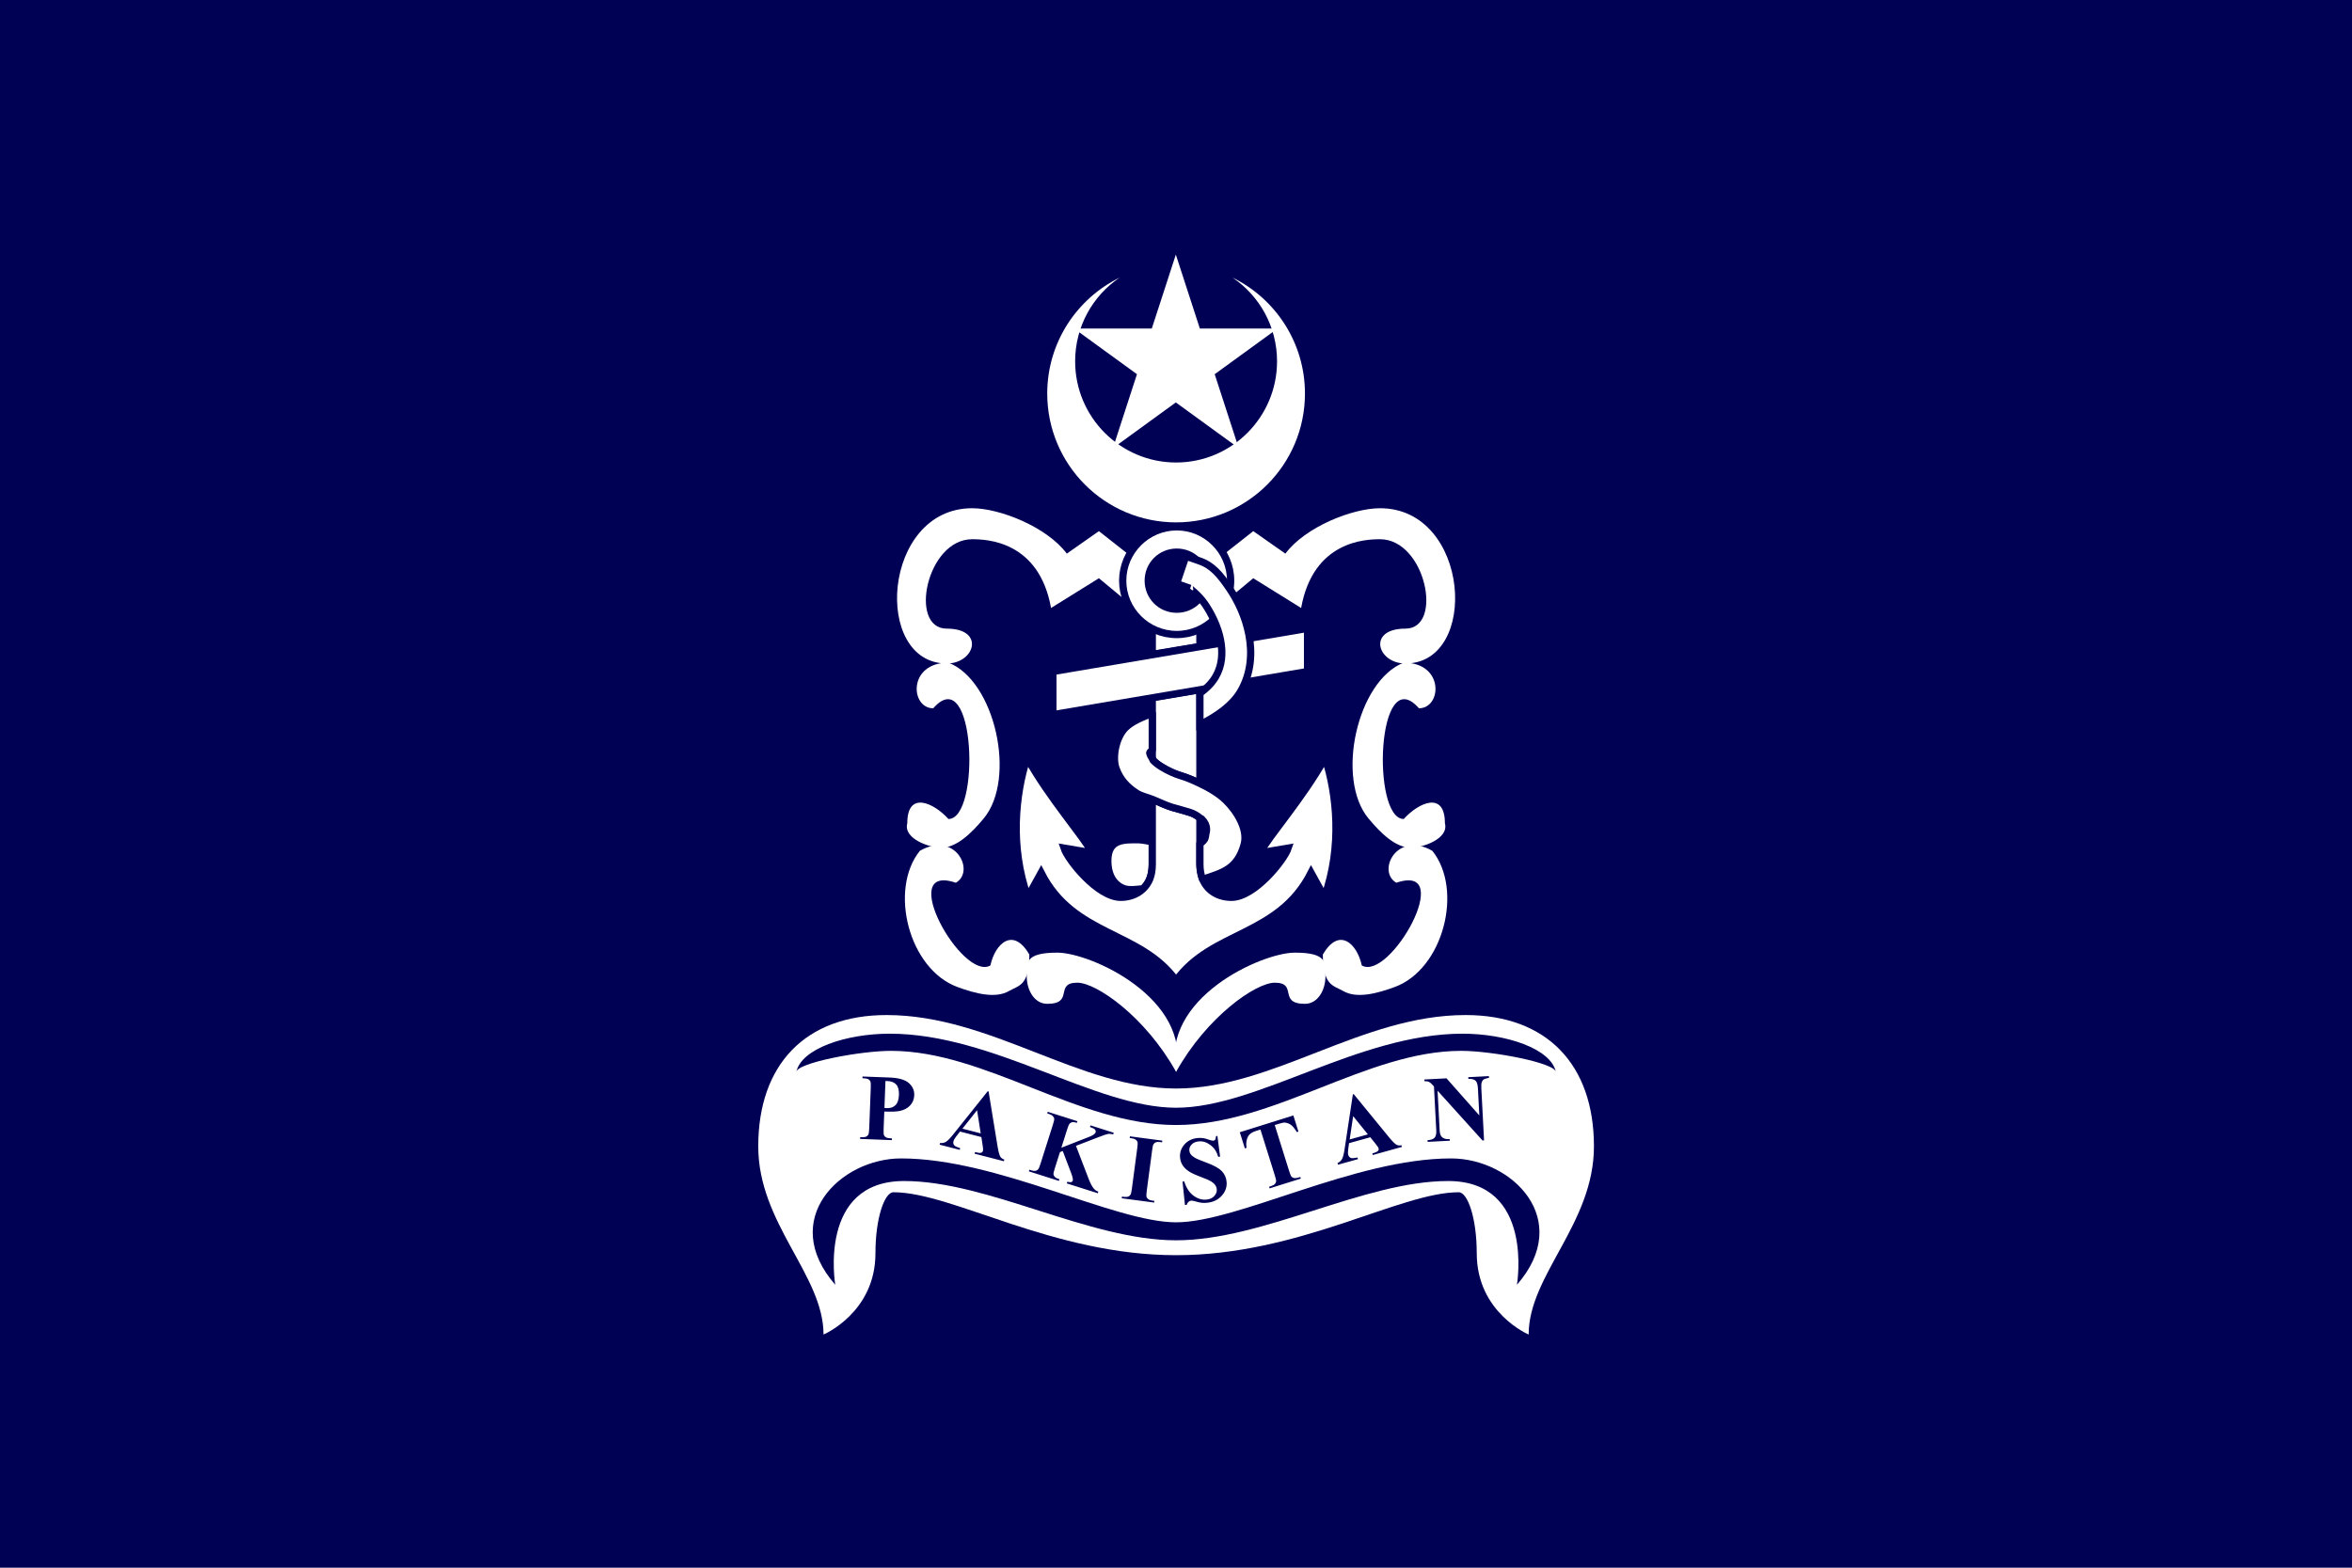 <?xml version="1.0" encoding="UTF-8" standalone="no"?>
<!-- Created with Inkscape (http://www.inkscape.org/) -->

<svg
   xmlns:dc="http://purl.org/dc/elements/1.1/"
   xmlns:cc="http://creativecommons.org/ns#"
   xmlns:rdf="http://www.w3.org/1999/02/22-rdf-syntax-ns#"
   xmlns:svg="http://www.w3.org/2000/svg"
   xmlns="http://www.w3.org/2000/svg"
   xmlns:xlink="http://www.w3.org/1999/xlink"
   xmlns:sodipodi="http://sodipodi.sourceforge.net/DTD/sodipodi-0.dtd"
   xmlns:inkscape="http://www.inkscape.org/namespaces/inkscape"
   width="600"
   height="400"
   id="svg2"
   sodipodi:version="0.32"
   inkscape:version="0.48.1 "
   version="1.0"
   sodipodi:docname="ZZ1.svg">
  <defs
     id="defs4" />
  <sodipodi:namedview
     id="base"
     pagecolor="#ffffff"
     bordercolor="#666666"
     borderopacity="1.0"
     inkscape:pageopacity="0.0"
     inkscape:pageshadow="2"
     inkscape:zoom="0.9325"
     inkscape:cx="301.6346"
     inkscape:cy="144.4609"
     inkscape:document-units="px"
     inkscape:current-layer="layer1"
     inkscape:window-width="1280"
     inkscape:window-height="1004"
     inkscape:window-x="-8"
     inkscape:window-y="-8"
     showgrid="false"
     inkscape:window-maximized="1" />
  <g
     inkscape:label="Layer 1"
     inkscape:groupmode="layer"
     id="layer1">
    <rect
       style="opacity:1;color:#000000;fill:#000055;fill-opacity:1;fill-rule:evenodd;stroke:none;stroke-width:1;stroke-linecap:square;stroke-linejoin:miter;marker:none;marker-start:none;marker-mid:none;marker-end:none;stroke-miterlimit:4;stroke-dasharray:none;stroke-dashoffset:0;stroke-opacity:1;visibility:visible;display:inline;overflow:visible"
       id="rect3296"
       width="600"
       height="400"
       x="0"
       y="0" />
    <g
       id="g1332"
       transform="scale(1.852,1.852)">
      <g
         style="fill:#ffffff;fill-opacity:1"
         id="g3110">
        <path
           style="fill:#ffffff;fill-opacity:1;fill-rule:evenodd;stroke:none;stroke-width:0.5;stroke-linecap:butt;stroke-linejoin:miter;stroke-miterlimit:4;stroke-dasharray:none;stroke-opacity:1"
           d="M 130.411,86.608 C 135.732,86.608 134.294,91.411 130.411,91.411 C 120.157,91.411 121.497,70.02 133.905,70.02 C 137.691,70.02 144.188,72.577 146.946,76.274 L 151.37,73.176 L 156.494,77.205 L 154.786,82.499 L 151.37,79.664 L 144.776,83.763 C 143.115,74.511 135.89,74.291 133.905,74.291 C 127.62,74.291 125.116,86.608 130.411,86.608 z "
           id="path3098"
           sodipodi:nodetypes="ccccccccccc" />
        <path
           style="fill:#ffffff;fill-opacity:1;fill-rule:evenodd;stroke:none;stroke-width:0.5;stroke-linecap:butt;stroke-linejoin:miter;stroke-miterlimit:4;stroke-dasharray:none;stroke-opacity:1"
           d="M 130.644,91.294 C 125.022,91.294 125.387,97.582 128.548,97.582 C 134.362,90.948 135.109,112.835 130.644,112.835 C 128.587,110.563 124.973,108.93 124.973,113.418 C 124.392,115.585 128.099,116.794 129.631,116.794 C 131.749,116.794 133.78,114.826 135.493,112.769 C 140.077,107.266 137.042,93.778 130.644,91.294 z "
           id="path3100"
           sodipodi:nodetypes="cccccsc" />
        <path
           sodipodi:nodetypes="cccccsc"
           id="path3104"
           d="M 126.704,117.22 C 131.573,114.408 134.401,120.036 131.663,121.617 C 123.312,118.779 132.554,135.246 136.42,133.013 C 137.066,130.017 139.544,127.631 141.788,131.517 C 141.788,135.822 140.303,135.772 138.977,136.538 C 137.142,137.597 134.399,136.908 131.887,135.983 C 125.166,133.509 122.405,122.569 126.704,117.22 z "
           style="fill:#ffffff;fill-opacity:1;fill-rule:evenodd;stroke:none;stroke-width:0.5;stroke-linecap:butt;stroke-linejoin:miter;stroke-miterlimit:4;stroke-dasharray:none;stroke-opacity:1" />
        <path
           style="fill:#ffffff;fill-opacity:1;fill-rule:evenodd;stroke:none;stroke-width:1px;stroke-linecap:butt;stroke-linejoin:miter;stroke-opacity:1"
           d="M 162,147.668 C 164.118,137.54 150.24,131.247 145.646,131.247 C 141.12,131.247 141.427,132.665 141.427,134.505 C 141.427,136.461 142.51,138.299 144.251,138.299 C 148.024,138.299 145.169,135.388 148.405,135.388 C 151.024,135.388 157.754,140.059 162,147.668 z "
           id="path3108"
           sodipodi:nodetypes="czsssc" />
      </g>
      <use
         style="fill:#ffffff;fill-opacity:1"
         height="216"
         width="324"
         transform="matrix(-1,0,0,1,324,0)"
         id="use3116"
         xlink:href="#g3110"
         y="0"
         x="0" />
      <path
         id="path3216"
         d="M 157.438,122.469 C 157.824,122.098 158.152,121.653 158.375,121.094 C 158.604,120.52 158.719,119.841 158.719,119.062 L 158.719,115.969 C 158.061,115.872 157.636,115.738 156.844,115.688 C 154.879,115.688 152.594,115.533 152.594,118.594 C 152.594,121.661 154.553,122.562 155.594,122.562 C 156.292,122.607 156.793,122.479 157.438,122.469 z "
         style="fill:#ffffff;fill-opacity:1;fill-rule:evenodd;stroke:#000055;stroke-width:1;stroke-linecap:square;stroke-linejoin:miter;stroke-miterlimit:4;stroke-dasharray:none;stroke-opacity:1" />
      <path
         sodipodi:nodetypes="cccccccccsccccsscccsssccc"
         id="path3214"
         d="M 141.469,104.406 C 139.872,109.371 139.077,116.588 141.562,123.594 L 143.406,120.25 C 147.898,129.082 157.014,128.199 162,135.094 C 166.986,128.199 176.102,129.082 180.594,120.25 L 182.438,123.594 C 184.923,116.588 184.128,109.371 182.531,104.406 C 179.347,110.088 174.802,115.144 173.562,117.5 L 177.438,116.844 C 176.884,118.494 172.791,123.625 169.625,123.625 C 167.927,123.625 166.352,122.816 165.656,121.125 C 165.646,121.128 165.281,119.841 165.281,119.062 L 165.281,116.219 L 165.281,112.688 C 164.883,112.361 164.48,112.12 163.938,111.938 C 163.291,111.72 162.495,111.53 161.438,111.219 C 160.557,110.959 159.669,110.496 158.719,110.125 L 158.719,115.969 L 158.719,119.062 C 158.719,119.841 158.604,120.52 158.375,121.094 C 158.152,121.653 157.824,122.098 157.438,122.469 C 156.634,123.24 155.531,123.625 154.375,123.625 C 151.209,123.625 147.116,118.494 146.562,116.844 L 150.438,117.5 C 149.198,115.144 144.653,110.088 141.469,104.406 z "
         style="fill:#ffffff;fill-opacity:1;fill-rule:evenodd;stroke:#000055;stroke-width:1;stroke-linecap:square;stroke-linejoin:miter;stroke-miterlimit:4;stroke-dasharray:none;stroke-opacity:1" />
      <path
         id="path3206"
         d="M 158.719,85.5 L 158.719,90.156 L 165.281,89.062 L 165.281,85.5 L 158.719,85.5 z M 165.281,95 L 158.719,96.094 L 158.719,98.281 L 158.719,103.344 L 158.719,104.469 C 158.725,104.479 158.745,104.521 158.75,104.531 C 158.75,104.534 158.75,104.56 158.75,104.562 C 158.756,104.573 158.776,104.614 158.781,104.625 C 158.781,104.628 158.781,104.653 158.781,104.656 C 158.787,104.662 158.807,104.682 158.812,104.688 C 158.817,104.698 158.838,104.739 158.844,104.75 C 159.138,105.078 159.554,105.378 160,105.656 C 160.891,106.213 161.931,106.658 162.562,106.844 C 163.565,107.139 164.425,107.531 165.281,107.938 L 165.281,99.844 L 165.281,95.5 L 165.281,95 z "
         style="fill:#ffffff;fill-opacity:1;fill-rule:evenodd;stroke:#000055;stroke-width:1;stroke-linecap:square;stroke-linejoin:miter;stroke-miterlimit:4;stroke-dasharray:none;stroke-opacity:1" />
      <path
         id="path2223"
         d="M 162.093,72.581 C 158.01,72.581 154.645,75.917 154.645,80 C 154.645,84.083 158.01,87.419 162.093,87.419 C 166.176,87.419 169.512,84.083 169.512,80 C 169.512,75.917 166.176,72.581 162.093,72.581 z M 162.093,76.071 C 164.282,76.071 166.022,77.811 166.022,80 C 166.022,82.189 164.282,83.929 162.093,83.929 C 159.904,83.929 158.164,82.189 158.164,80 C 158.164,77.811 159.904,76.071 162.093,76.071 z "
         style="opacity:1;color:#000000;fill:#ffffff;fill-opacity:1;fill-rule:evenodd;stroke:#000055;stroke-width:1;stroke-linecap:square;stroke-linejoin:miter;marker:none;marker-start:none;marker-mid:none;marker-end:none;stroke-miterlimit:4;stroke-dasharray:none;stroke-dashoffset:0;stroke-opacity:1;visibility:visible;display:inline;overflow:visible" />
      <rect
         transform="matrix(0.986,-0.167,0,1,0,0)"
         y="117.082"
         x="147.089"
         height="5.938"
         width="35.574"
         id="rect3118"
         style="opacity:1;color:#000000;fill:#ffffff;fill-opacity:1;fill-rule:evenodd;stroke:#000055;stroke-width:1.007;stroke-linecap:square;stroke-linejoin:miter;marker:none;marker-start:none;marker-mid:none;marker-end:none;stroke-miterlimit:4;stroke-dasharray:none;stroke-dashoffset:0;stroke-opacity:1;visibility:visible;display:inline;overflow:visible" />
      <path
         id="path3212"
         d="M 158.719,98.281 C 157.203,98.841 155.876,99.424 155.031,100.25 C 153.715,101.537 153.177,104.295 153.719,105.844 C 154.261,107.392 155.259,108.438 156.562,109.281 C 157.138,109.653 157.968,109.832 158.719,110.125 C 159.669,110.496 160.557,110.959 161.438,111.219 C 162.495,111.53 163.291,111.72 163.938,111.938 C 164.48,112.12 164.883,112.361 165.281,112.688 C 165.286,112.691 165.307,112.715 165.312,112.719 C 165.365,112.75 165.449,112.777 165.5,112.812 C 165.505,112.816 165.526,112.84 165.531,112.844 C 166.45,113.741 166.164,114.596 166.094,114.906 C 166.064,115.039 166.066,115.258 165.969,115.5 C 165.959,115.522 165.949,115.571 165.938,115.594 C 165.897,115.67 165.82,115.765 165.75,115.844 C 165.64,115.963 165.483,116.099 165.281,116.219 L 165.281,119.062 C 165.281,119.841 165.396,120.52 165.625,121.094 C 165.628,121.096 165.653,121.123 165.656,121.125 C 165.728,121.101 165.836,121.086 165.906,121.062 C 168.403,120.226 170.464,119.706 171.375,116.344 C 171.935,114.276 170.408,111.778 168.875,110.281 C 167.927,109.356 166.669,108.596 165.281,107.938 C 164.425,107.531 163.565,107.139 162.562,106.844 C 161.931,106.658 160.891,106.213 160,105.656 C 159.554,105.378 159.138,105.078 158.844,104.75 C 158.829,104.733 158.822,104.705 158.812,104.688 C 158.81,104.682 158.784,104.662 158.781,104.656 C 158.779,104.65 158.783,104.631 158.781,104.625 C 158.778,104.613 158.753,104.574 158.75,104.562 C 158.748,104.557 158.752,104.537 158.75,104.531 C 158.745,104.519 158.725,104.512 158.719,104.5 L 158.719,104.469 C 158.589,104.277 158.46,104.072 158.406,103.875 C 158.401,103.851 158.378,103.805 158.375,103.781 C 158.374,103.765 158.375,103.735 158.375,103.719 C 158.376,103.714 158.374,103.692 158.375,103.688 C 158.378,103.679 158.402,103.664 158.406,103.656 C 158.409,103.652 158.403,103.629 158.406,103.625 C 158.41,103.621 158.434,103.598 158.438,103.594 C 158.477,103.555 158.545,103.506 158.594,103.469 C 158.617,103.45 158.669,103.426 158.688,103.406 C 158.698,103.394 158.711,103.356 158.719,103.344 L 158.719,98.281 z "
         style="fill:#ffffff;fill-opacity:1;fill-rule:evenodd;stroke:#000055;stroke-width:1;stroke-linecap:square;stroke-linejoin:round;stroke-miterlimit:4;stroke-dasharray:none;stroke-opacity:1" />
      <path
         id="path3124"
         d="M 163.344,76.625 L 162.062,80.406 L 163.938,81.062 C 163.732,80.993 165.034,81.856 165.969,83.219 C 166.904,84.581 167.78,86.387 168.125,88.188 C 168.47,89.988 168.335,91.724 167.438,93.25 C 166.979,94.03 166.288,94.79 165.281,95.5 L 165.281,99.844 C 167.759,98.609 169.784,97.135 170.875,95.281 C 172.357,92.762 172.509,89.93 172.031,87.438 C 171.553,84.945 170.491,82.73 169.281,80.969 C 168.072,79.207 167.007,77.888 165.219,77.281 L 163.344,76.625 z "
         style="fill:#ffffff;fill-opacity:1;fill-rule:evenodd;stroke:#000055;stroke-width:1;stroke-linecap:square;stroke-linejoin:miter;stroke-miterlimit:4;stroke-dasharray:none;stroke-opacity:1" />
      <path
         sodipodi:nodetypes="csscsszsscsss"
         d="M 162,172.929 C 144.964,172.929 131.231,164.258 123.066,164.258 C 121.84,164.258 120.587,167.799 120.587,172.673 C 120.587,180.841 113.437,183.863 113.437,183.863 C 113.437,175.667 104.444,168.593 104.444,157.934 C 104.444,146.666 110.942,139.841 122.134,139.845 C 136.507,139.85 148.583,149.968 162,149.968 C 175.417,149.968 187.493,139.85 201.866,139.845 C 213.059,139.841 219.556,146.666 219.556,157.934 C 219.556,168.593 210.563,175.667 210.563,183.863 C 210.563,183.863 203.413,180.841 203.413,172.673 C 203.413,167.799 202.16,164.258 200.934,164.258 C 192.769,164.258 179.036,172.929 162,172.929 z "
         style="fill:#ffffff;fill-opacity:1;fill-rule:evenodd;stroke:none;stroke-width:1px;stroke-linecap:butt;stroke-linejoin:miter;stroke-opacity:1"
         id="path3243" />
      <path
         sodipodi:nodetypes="cscszscsz"
         d="M 162,154.995 C 148.45,154.995 135.766,144.779 122.735,144.777 C 118.467,144.777 109.676,146.444 109.676,147.726 C 110.332,144.458 116.576,142.413 122.547,142.413 C 136.84,142.413 150.794,152.614 162,152.614 C 173.206,152.614 187.16,142.413 201.453,142.413 C 207.424,142.413 213.668,144.458 214.324,147.726 C 214.324,146.444 205.533,144.777 201.265,144.777 C 188.234,144.779 175.55,154.995 162,154.995 z "
         style="fill:#000055;fill-opacity:1;fill-rule:evenodd;stroke:none;stroke-width:1px;stroke-linecap:butt;stroke-linejoin:miter;stroke-opacity:1"
         id="path3255" />
      <path
         sodipodi:nodetypes="cscszscsz"
         d="M 162,170.878 C 174.009,170.878 187.884,162.711 199.467,162.711 C 211.397,162.711 208.948,177.007 208.948,177.007 C 216.8,168.006 208.264,159.598 199.885,159.598 C 186.588,159.598 170.524,168.4 162,168.4 C 153.476,168.4 137.412,159.598 124.115,159.598 C 115.736,159.598 107.2,168.006 115.052,177.007 C 115.052,177.007 112.603,162.711 124.533,162.711 C 136.116,162.711 149.991,170.878 162,170.878 z "
         style="fill:#000055;fill-opacity:1;fill-rule:evenodd;stroke:none;stroke-width:1px;stroke-linecap:butt;stroke-linejoin:miter;stroke-opacity:1"
         id="path3266" />
      <path
         id="path3273"
         d="M 154.219,38.25 C 148.319,41.139 144.25,47.21 144.25,54.219 C 144.25,64.023 152.196,71.969 162,71.969 C 171.804,71.969 179.75,64.023 179.75,54.219 C 179.75,47.21 175.681,41.139 169.781,38.25 C 173.482,40.751 175.906,44.982 175.906,49.781 C 175.906,57.461 169.679,63.719 162,63.719 C 154.321,63.719 148.094,57.461 148.094,49.781 C 148.094,44.982 150.518,40.751 154.219,38.25 z "
         style="opacity:1;color:#000000;fill:#ffffff;fill-opacity:1;fill-rule:evenodd;stroke:none;stroke-width:1;stroke-linecap:square;stroke-linejoin:miter;marker:none;marker-start:none;marker-mid:none;marker-end:none;stroke-miterlimit:4;stroke-dasharray:none;stroke-dashoffset:0;stroke-opacity:1;visibility:visible;display:inline;overflow:visible" />
      <path
         transform="matrix(0.94,0,0,0.94,85.212,0.279)"
         d="m 81.651,37.019 3.52,10.833 11.391,4.31e-4 -9.215,6.696 3.519,10.833 -9.215,-6.695 -9.215,6.695 3.519,-10.833 -9.215,-6.696 11.391,-4.3e-4 z"
         inkscape:randomized="0"
         inkscape:rounded="0"
         inkscape:flatsided="false"
         sodipodi:arg2="-0.94247777"
         sodipodi:arg1="-1.5707963"
         sodipodi:r2="5.9890823"
         sodipodi:r1="15.678226"
         sodipodi:cy="52.697052"
         sodipodi:cx="81.651474"
         sodipodi:sides="5"
         id="path3278"
         style="opacity:1;color:#000000;fill:#ffffff;fill-opacity:1;fill-rule:evenodd;stroke:none;stroke-width:1;stroke-linecap:square;stroke-linejoin:miter;marker:none;marker-start:none;marker-mid:none;marker-end:none;stroke-miterlimit:4;stroke-dasharray:none;stroke-dashoffset:0;stroke-opacity:1;visibility:visible;display:inline;overflow:visible"
         sodipodi:type="star" />
      <path
         id="text3287"
         d="M 121.806,153.138 L 121.715,155.523 C 121.697,155.988 121.714,156.283 121.764,156.408 C 121.819,156.528 121.917,156.627 122.058,156.705 C 122.203,156.782 122.47,156.828 122.859,156.843 L 122.85,157.078 L 118.48,156.911 L 118.489,156.676 C 118.886,156.691 119.156,156.666 119.298,156.599 C 119.445,156.529 119.548,156.435 119.608,156.319 C 119.671,156.203 119.712,155.912 119.73,155.447 L 119.943,149.865 C 119.961,149.4 119.942,149.107 119.888,148.986 C 119.837,148.862 119.742,148.761 119.601,148.683 C 119.46,148.606 119.192,148.56 118.799,148.545 L 118.808,148.31 L 122.557,148.453 C 123.792,148.5 124.669,148.754 125.189,149.214 C 125.71,149.674 125.957,150.234 125.932,150.894 C 125.911,151.452 125.719,151.924 125.357,152.308 C 124.995,152.692 124.507,152.944 123.893,153.065 C 123.479,153.151 122.783,153.175 121.806,153.138 M 121.967,148.926 L 121.825,152.643 C 121.964,152.657 122.07,152.665 122.142,152.668 C 122.658,152.687 123.061,152.55 123.352,152.257 C 123.643,151.959 123.8,151.488 123.825,150.845 C 123.849,150.207 123.728,149.734 123.46,149.428 C 123.192,149.121 122.781,148.957 122.227,148.936 L 121.967,148.926 M 135.179,156.655 L 132.235,155.896 L 131.675,156.617 C 131.491,156.858 131.376,157.066 131.331,157.243 C 131.27,157.476 131.32,157.673 131.48,157.832 C 131.574,157.926 131.834,158.045 132.26,158.19 L 132.201,158.418 L 129.429,157.703 L 129.488,157.475 C 129.798,157.507 130.076,157.448 130.32,157.297 C 130.566,157.141 130.912,156.783 131.358,156.22 L 136.054,150.339 L 136.171,150.369 L 137.414,157.979 C 137.534,158.7 137.665,159.169 137.806,159.384 C 137.912,159.547 138.09,159.672 138.339,159.758 L 138.28,159.985 L 134.248,158.945 L 134.306,158.718 L 134.472,158.761 C 134.796,158.844 135.035,158.858 135.19,158.801 C 135.297,158.759 135.366,158.676 135.398,158.554 C 135.417,158.48 135.424,158.401 135.419,158.317 C 135.421,158.278 135.399,158.108 135.354,157.808 L 135.179,156.655 M 135.088,156.146 L 134.586,152.956 L 132.567,155.497 L 135.088,156.146 M 148.208,157.865 L 149.947,162.393 C 150.193,163.031 150.434,163.487 150.671,163.762 C 150.844,163.959 151.049,164.095 151.287,164.171 L 151.216,164.395 L 146.945,163.039 L 147.016,162.815 C 147.294,162.876 147.481,162.889 147.577,162.853 C 147.677,162.818 147.741,162.756 147.769,162.667 C 147.823,162.498 147.738,162.12 147.516,161.535 L 146.385,158.572 L 146.002,158.73 L 145.291,160.968 C 145.155,161.396 145.095,161.67 145.11,161.79 C 145.125,161.91 145.189,162.031 145.302,162.151 C 145.416,162.267 145.625,162.373 145.927,162.469 L 145.856,162.693 L 141.718,161.379 L 141.789,161.155 L 142.061,161.242 C 142.299,161.317 142.504,161.336 142.676,161.297 C 142.799,161.274 142.91,161.203 143.01,161.083 C 143.085,161.001 143.188,160.754 143.319,160.342 L 145.032,154.946 C 145.165,154.526 145.226,154.257 145.215,154.138 C 145.204,154.019 145.142,153.899 145.029,153.779 C 144.922,153.656 144.753,153.558 144.523,153.485 L 144.251,153.399 L 144.322,153.175 L 148.406,154.472 L 148.335,154.695 C 148.057,154.607 147.832,154.58 147.661,154.615 C 147.538,154.638 147.426,154.706 147.323,154.82 C 147.243,154.906 147.136,155.156 147.004,155.572 L 146.194,158.125 L 150.019,156.629 C 150.551,156.42 150.85,156.213 150.915,156.007 C 150.964,155.854 150.916,155.706 150.77,155.562 C 150.696,155.489 150.485,155.391 150.138,155.268 L 150.209,155.044 L 153.409,156.06 L 153.338,156.284 C 153.046,156.213 152.803,156.194 152.611,156.226 C 152.424,156.256 151.96,156.415 151.22,156.704 L 148.208,157.865 M 159.005,165.446 L 158.974,165.678 L 154.513,165.088 L 154.544,164.855 L 154.827,164.892 C 155.074,164.925 155.279,164.907 155.442,164.839 C 155.559,164.795 155.656,164.705 155.734,164.571 C 155.793,164.476 155.851,164.215 155.908,163.787 L 156.651,158.174 C 156.709,157.737 156.722,157.462 156.691,157.346 C 156.659,157.231 156.577,157.124 156.445,157.026 C 156.318,156.924 156.134,156.857 155.895,156.825 L 155.612,156.787 L 155.643,156.555 L 160.104,157.146 L 160.074,157.378 L 159.79,157.341 C 159.543,157.308 159.338,157.326 159.175,157.394 C 159.058,157.438 158.959,157.527 158.877,157.662 C 158.818,157.756 158.76,158.018 158.703,158.445 L 157.959,164.059 C 157.902,164.495 157.889,164.771 157.92,164.886 C 157.956,165.001 158.038,165.11 158.165,165.213 C 158.297,165.311 158.483,165.376 158.722,165.408 L 159.005,165.446 M 167.692,156.503 L 168.06,159.349 L 167.801,159.376 C 167.604,158.673 167.243,158.13 166.718,157.747 C 166.197,157.359 165.658,157.194 165.103,157.252 C 164.673,157.296 164.345,157.448 164.116,157.706 C 163.892,157.959 163.795,158.235 163.826,158.534 C 163.846,158.723 163.908,158.887 164.011,159.025 C 164.154,159.21 164.37,159.385 164.66,159.551 C 164.872,159.669 165.354,159.867 166.107,160.146 C 167.16,160.534 167.884,160.929 168.279,161.33 C 168.67,161.732 168.895,162.215 168.953,162.779 C 169.028,163.494 168.813,164.14 168.307,164.716 C 167.805,165.288 167.124,165.618 166.266,165.708 C 165.996,165.736 165.739,165.735 165.493,165.705 C 165.248,165.676 164.936,165.604 164.558,165.49 C 164.347,165.427 164.177,165.402 164.046,165.416 C 163.937,165.427 163.826,165.482 163.712,165.578 C 163.599,165.675 163.514,165.814 163.456,165.995 L 163.222,166.019 L 162.885,162.786 L 163.118,162.762 C 163.399,163.652 163.827,164.309 164.403,164.734 C 164.983,165.154 165.578,165.333 166.188,165.269 C 166.66,165.22 167.021,165.052 167.272,164.767 C 167.527,164.481 167.637,164.167 167.601,163.826 C 167.58,163.624 167.505,163.434 167.376,163.256 C 167.251,163.078 167.07,162.916 166.834,162.77 C 166.597,162.62 166.186,162.438 165.602,162.222 C 164.784,161.92 164.19,161.653 163.821,161.419 C 163.452,161.185 163.157,160.912 162.937,160.598 C 162.722,160.285 162.593,159.928 162.551,159.528 C 162.48,158.846 162.67,158.239 163.121,157.707 C 163.572,157.175 164.178,156.869 164.94,156.79 C 165.218,156.761 165.49,156.766 165.758,156.807 C 165.961,156.836 166.211,156.906 166.508,157.016 C 166.808,157.12 167.015,157.167 167.129,157.155 C 167.238,157.144 167.321,157.101 167.377,157.027 C 167.433,156.953 167.475,156.785 167.503,156.522 L 167.692,156.503 M 178.154,153.679 L 178.85,155.902 L 178.632,155.97 C 178.342,155.498 178.084,155.175 177.857,155.002 C 177.628,154.825 177.356,154.713 177.04,154.666 C 176.864,154.642 176.584,154.689 176.2,154.81 L 175.588,155.001 L 177.573,161.337 C 177.705,161.757 177.809,162.013 177.887,162.104 C 177.968,162.194 178.088,162.258 178.246,162.297 C 178.408,162.331 178.606,162.311 178.84,162.238 L 179.112,162.152 L 179.183,162.376 L 174.882,163.724 L 174.812,163.5 L 175.084,163.414 C 175.322,163.339 175.501,163.237 175.62,163.107 C 175.707,163.017 175.76,162.894 175.777,162.738 C 175.791,162.627 175.734,162.366 175.605,161.954 L 173.62,155.618 L 173.026,155.804 C 172.473,155.977 172.108,156.22 171.931,156.533 C 171.682,156.97 171.606,157.506 171.703,158.141 L 171.472,158.213 L 170.776,155.99 L 178.154,153.679 M 188.752,156.68 L 185.823,157.496 L 185.7,158.4 C 185.66,158.701 185.665,158.939 185.714,159.115 C 185.779,159.347 185.92,159.492 186.138,159.55 C 186.267,159.584 186.551,159.558 186.992,159.47 L 187.055,159.696 L 184.298,160.464 L 184.235,160.238 C 184.52,160.111 184.73,159.92 184.866,159.667 C 185.001,159.41 185.121,158.926 185.226,158.216 L 186.349,150.774 L 186.466,150.741 L 191.35,156.708 C 191.814,157.273 192.162,157.613 192.392,157.729 C 192.566,157.817 192.782,157.836 193.04,157.786 L 193.103,158.012 L 189.092,159.129 L 189.029,158.903 L 189.194,158.857 C 189.516,158.767 189.73,158.66 189.835,158.533 C 189.907,158.443 189.925,158.337 189.891,158.215 C 189.871,158.141 189.838,158.069 189.792,157.999 C 189.773,157.964 189.669,157.828 189.48,157.591 L 188.752,156.68 M 188.418,156.286 L 186.388,153.774 L 185.911,156.984 L 188.418,156.286 M 199.249,148.563 L 203.769,153.673 L 203.576,149.977 C 203.549,149.461 203.456,149.117 203.299,148.943 C 203.083,148.708 202.737,148.608 202.26,148.641 L 202.248,148.406 L 205.087,148.258 L 205.1,148.493 C 204.739,148.558 204.497,148.632 204.374,148.715 C 204.255,148.793 204.164,148.919 204.101,149.091 C 204.042,149.26 204.023,149.547 204.045,149.952 L 204.419,157.109 L 204.203,157.12 L 198.016,150.268 L 198.302,155.732 C 198.328,156.226 198.457,156.554 198.69,156.716 C 198.928,156.877 199.192,156.95 199.484,156.935 L 199.686,156.924 L 199.699,157.159 L 196.65,157.318 L 196.637,157.084 C 197.11,157.055 197.435,156.94 197.611,156.741 C 197.787,156.541 197.863,156.212 197.839,155.756 L 197.522,149.69 L 197.326,149.471 C 197.133,149.252 196.964,149.111 196.821,149.046 C 196.678,148.982 196.475,148.952 196.212,148.957 L 196.2,148.723 L 199.249,148.563"
         style="font-size:13px;font-style:normal;font-variant:normal;font-weight:bold;font-stretch:normal;text-align:center;line-height:100%;writing-mode:lr-tb;text-anchor:middle;fill:#000055;fill-opacity:1;stroke:none;stroke-width:1px;stroke-linecap:butt;stroke-linejoin:miter;stroke-opacity:1;font-family:Times New Roman" />
    </g>
  </g>
</svg>
